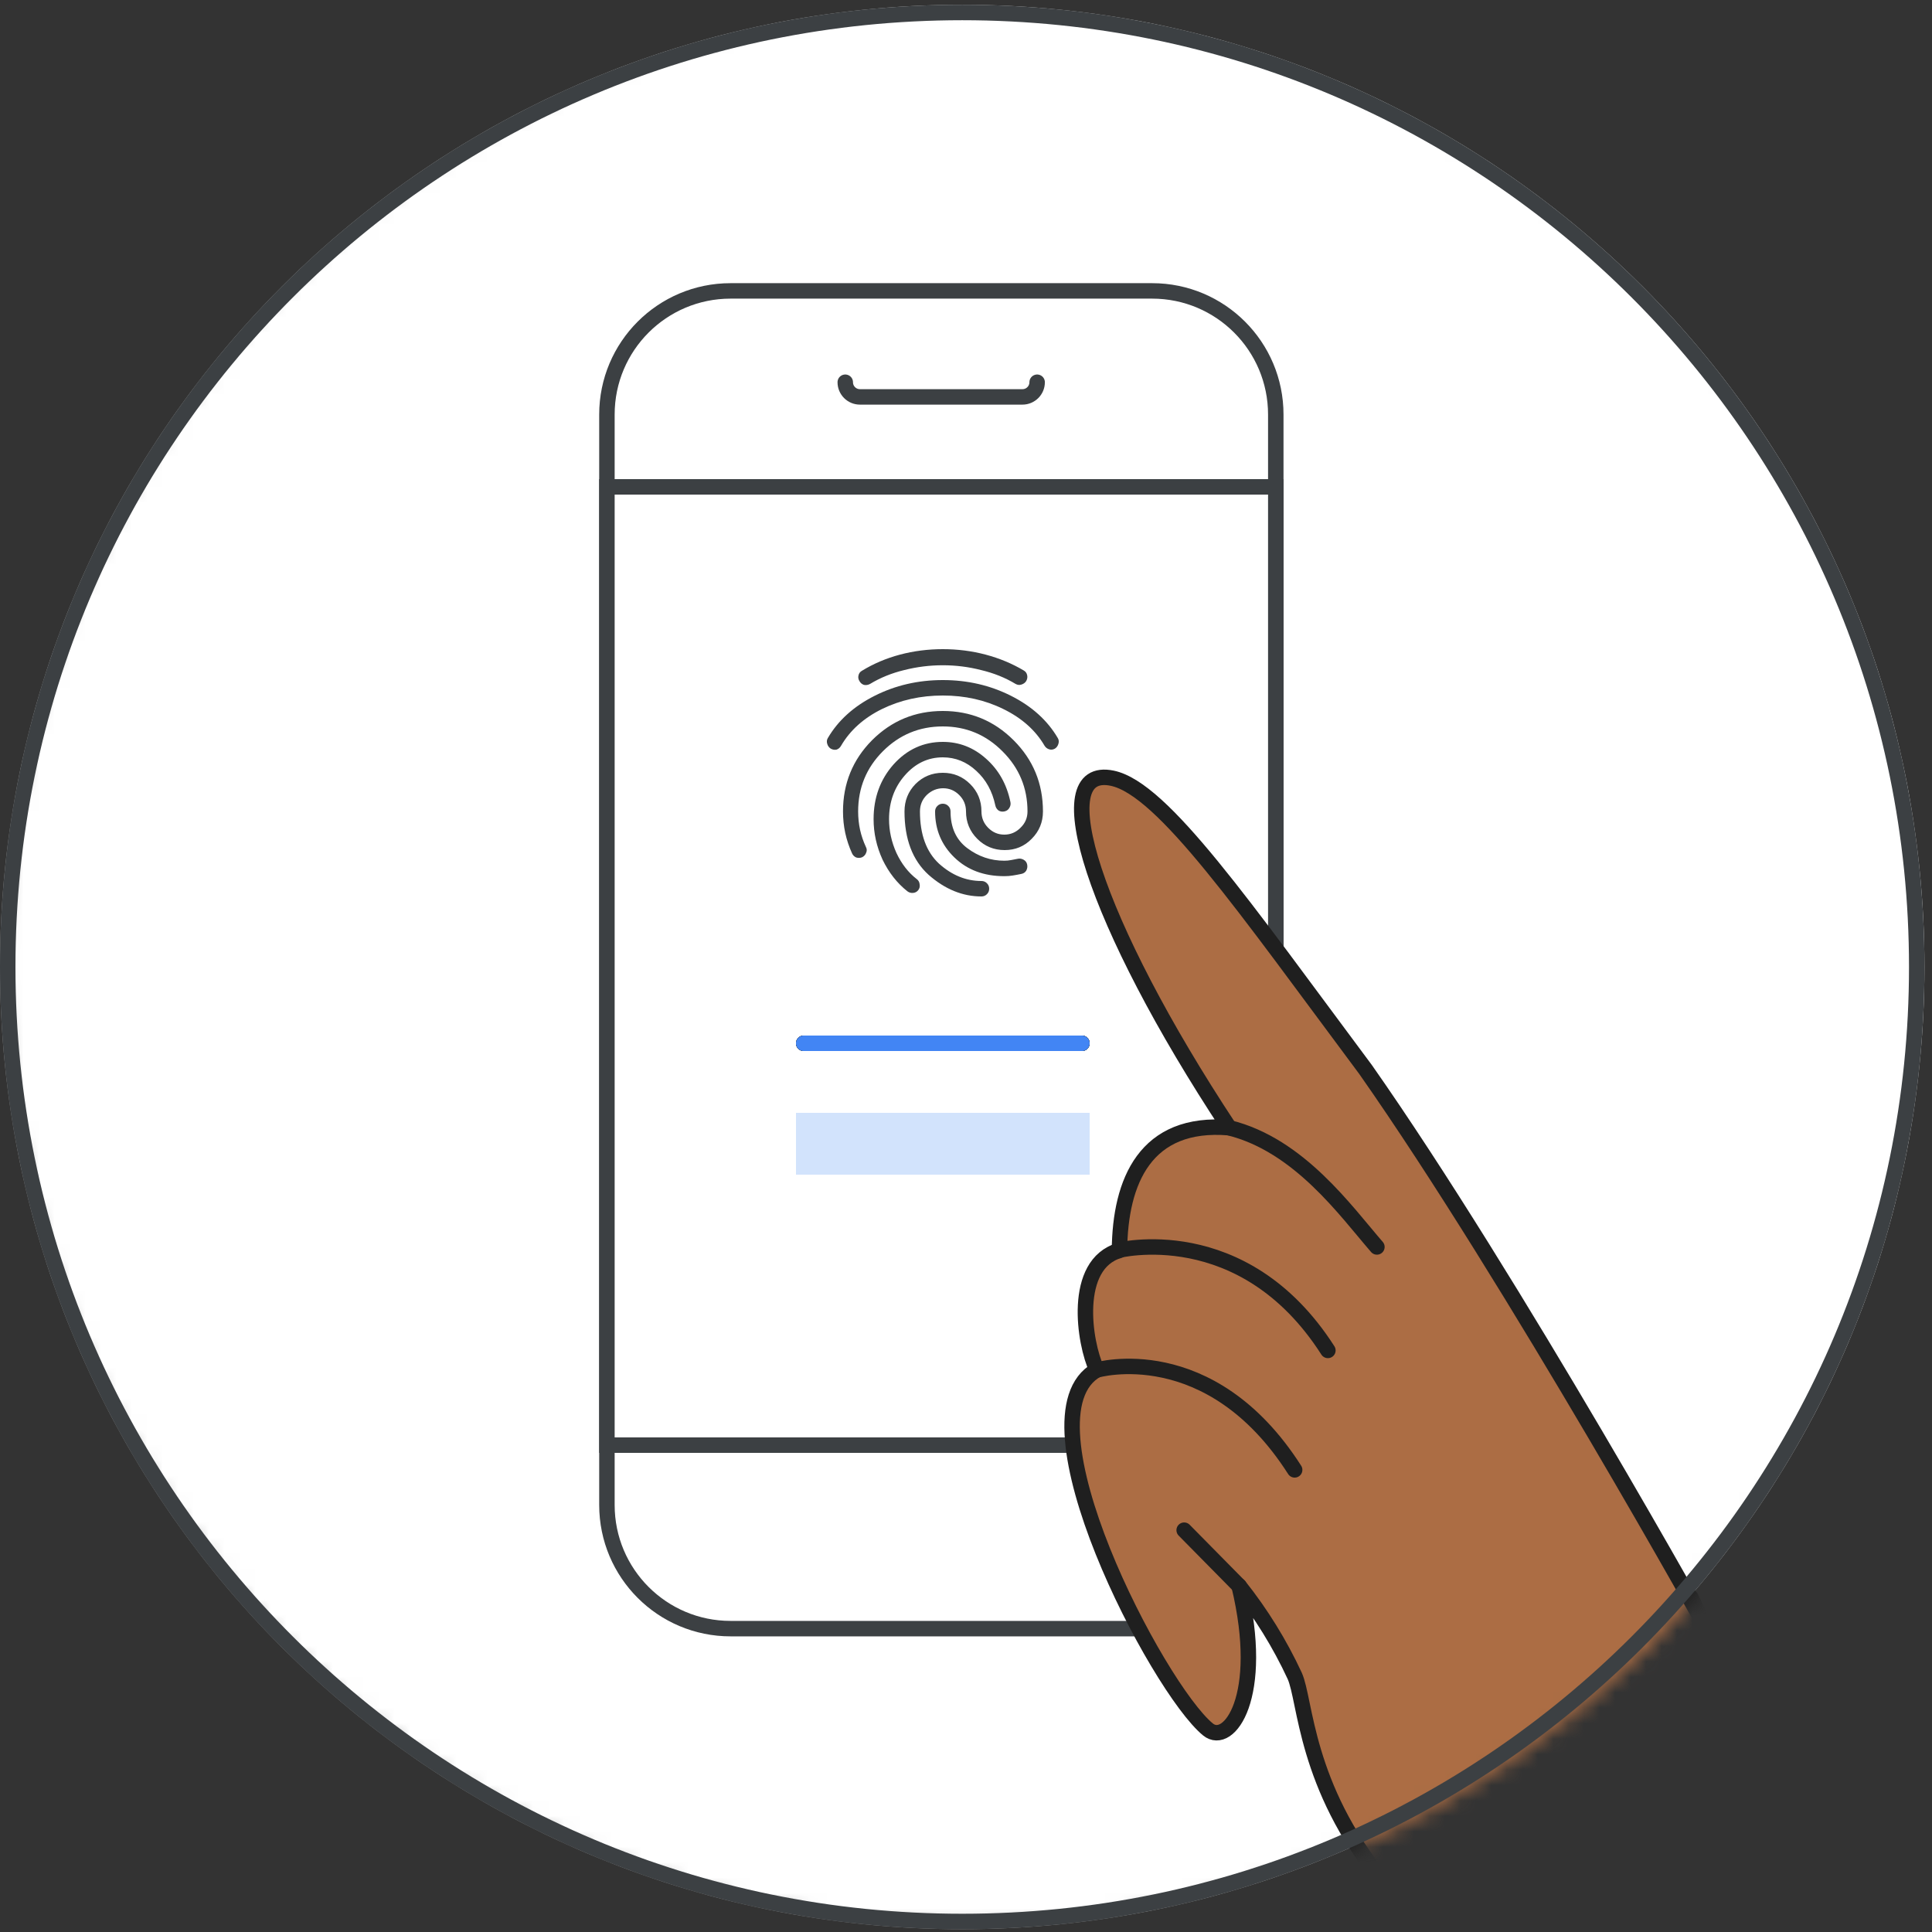 <svg width="125" height="125" viewBox="0 0 125 125" fill="none" xmlns="http://www.w3.org/2000/svg">
<rect x="0" y="0" width="125" height="125" fill="#333333" stroke="none"/>
<g id="passkey-2-step-verification-circle-graphic" clip-path="url(#clip0_1426_982)">
<g id="Group 2306">
<mask id="mask0_1426_982" style="mask-type:luminance" maskUnits="userSpaceOnUse" x="0" y="0" width="126" height="125">
<g id="mask">
<path id="Vector" d="M62.556 124.821C97.103 124.821 125.111 96.879 125.111 62.411C125.111 27.943 97.103 0 62.556 0C28.006 0 0 27.943 0 62.411C0 96.879 28.006 124.821 62.556 124.821Z" fill="white"/>
</g>
</mask>
<g mask="url(#mask0_1426_982)">
<path id="background" d="M62.256 124.82C96.639 124.82 124.512 96.947 124.512 62.564C124.512 28.181 96.639 0.308 62.256 0.308C27.873 0.308 0 28.181 0 62.564C0 96.947 27.873 124.82 62.256 124.82Z" fill="white"/>
<g id="Mobile-device-frame-small-(1)">
<path id="Rectangle" d="M74.543 18.821H47.268C42.849 18.821 39.268 22.402 39.268 26.821V97.372C39.268 101.791 42.849 105.372 47.268 105.372H74.543C78.962 105.372 82.543 101.791 82.543 97.372V26.821C82.543 22.402 78.962 18.821 74.543 18.821Z" fill="white" stroke="#3C4043"/>
<path id="Path" d="M54.688 24.73C54.688 25.254 55.112 25.679 55.636 25.679H66.154C66.678 25.679 67.103 25.254 67.103 24.73" stroke="#3C4043" stroke-linecap="round" stroke-linejoin="round"/>
<path id="Rectangle_2" d="M82.543 31.5H39.268V93.5H82.543V31.5Z" fill="white" stroke="#3C4043"/>
</g>
<path id="fingerprint" d="M61 44C62.597 44 64.069 44.34 65.417 45.021C66.764 45.701 67.771 46.611 68.438 47.75C68.507 47.861 68.521 47.986 68.479 48.125C68.438 48.264 68.361 48.368 68.25 48.438C68.125 48.507 68 48.521 67.875 48.479C67.75 48.438 67.653 48.361 67.583 48.25C67 47.25 66.111 46.458 64.917 45.875C63.736 45.292 62.431 45 61 45C59.569 45 58.257 45.292 57.062 45.875C55.882 46.458 55 47.25 54.417 48.25C54.347 48.375 54.25 48.458 54.125 48.5C54 48.528 53.875 48.507 53.75 48.438C53.639 48.368 53.562 48.264 53.521 48.125C53.479 47.986 53.493 47.861 53.562 47.75C54.229 46.611 55.236 45.701 56.583 45.021C57.931 44.34 59.403 44 61 44ZM61 46C62.792 46 64.319 46.632 65.583 47.896C66.847 49.16 67.479 50.694 67.479 52.5C67.479 53.194 67.236 53.785 66.75 54.271C66.278 54.757 65.694 55 65 55C64.306 55 63.715 54.757 63.229 54.271C62.743 53.785 62.5 53.194 62.5 52.5C62.5 52.083 62.354 51.729 62.062 51.438C61.771 51.146 61.424 51 61.021 51C60.618 51 60.264 51.146 59.958 51.438C59.667 51.729 59.521 52.083 59.521 52.5C59.521 53.986 59.931 55.111 60.75 55.875C61.583 56.625 62.5 57 63.5 57C63.639 57 63.757 57.049 63.854 57.146C63.951 57.243 64 57.361 64 57.5C64 57.639 63.951 57.757 63.854 57.854C63.757 57.951 63.639 58 63.5 58C62.278 58 61.139 57.535 60.083 56.604C59.042 55.66 58.521 54.292 58.521 52.5C58.521 51.806 58.757 51.215 59.229 50.729C59.715 50.243 60.306 50 61 50C61.694 50 62.285 50.243 62.771 50.729C63.257 51.215 63.5 51.806 63.5 52.5C63.5 52.917 63.646 53.271 63.938 53.562C64.229 53.854 64.576 54 64.979 54C65.382 54 65.729 53.854 66.021 53.562C66.326 53.271 66.479 52.917 66.479 52.5C66.479 50.986 65.944 49.694 64.875 48.625C63.806 47.542 62.514 47 61 47C59.486 47 58.194 47.535 57.125 48.604C56.056 49.674 55.521 50.972 55.521 52.5C55.521 52.903 55.562 53.299 55.646 53.688C55.729 54.062 55.854 54.431 56.021 54.792C56.09 54.917 56.097 55.042 56.042 55.167C56 55.292 55.917 55.389 55.792 55.458C55.667 55.514 55.535 55.521 55.396 55.479C55.271 55.424 55.181 55.333 55.125 55.208C54.931 54.778 54.785 54.34 54.688 53.896C54.59 53.438 54.542 52.972 54.542 52.5C54.542 50.694 55.167 49.16 56.417 47.896C57.681 46.632 59.208 46 61 46ZM61 42C61.958 42 62.882 42.118 63.771 42.354C64.66 42.59 65.479 42.931 66.229 43.375C66.354 43.444 66.431 43.549 66.458 43.688C66.486 43.812 66.465 43.938 66.396 44.062C66.326 44.174 66.222 44.25 66.083 44.292C65.958 44.333 65.833 44.319 65.708 44.25C65.042 43.847 64.299 43.549 63.479 43.354C62.674 43.146 61.847 43.042 61 43.042C60.153 43.042 59.319 43.146 58.5 43.354C57.694 43.549 56.958 43.847 56.292 44.25C56.167 44.319 56.035 44.34 55.896 44.312C55.771 44.271 55.674 44.188 55.604 44.062C55.535 43.951 55.514 43.833 55.542 43.708C55.569 43.569 55.646 43.465 55.771 43.396C56.521 42.938 57.34 42.59 58.229 42.354C59.118 42.118 60.042 42 61 42ZM61 48C62.056 48 62.986 48.361 63.792 49.083C64.611 49.806 65.139 50.743 65.375 51.896C65.403 52.035 65.375 52.167 65.292 52.292C65.222 52.403 65.118 52.472 64.979 52.5C64.84 52.528 64.715 52.507 64.604 52.438C64.493 52.354 64.424 52.243 64.396 52.104C64.201 51.188 63.792 50.444 63.167 49.875C62.542 49.292 61.819 49 61 49C60.042 49 59.222 49.389 58.542 50.167C57.861 50.944 57.521 51.889 57.521 53C57.521 53.75 57.681 54.479 58 55.188C58.333 55.896 58.771 56.458 59.312 56.875C59.424 56.958 59.486 57.069 59.5 57.208C59.528 57.347 59.5 57.472 59.417 57.583C59.333 57.694 59.222 57.757 59.083 57.771C58.944 57.785 58.819 57.75 58.708 57.667C58.042 57.139 57.507 56.458 57.104 55.625C56.715 54.778 56.521 53.903 56.521 53C56.521 51.611 56.951 50.431 57.812 49.458C58.688 48.486 59.75 48 61 48ZM61 52C61.139 52 61.257 52.049 61.354 52.146C61.451 52.243 61.5 52.361 61.5 52.5C61.5 53.542 61.861 54.333 62.583 54.875C63.306 55.417 64.104 55.688 64.979 55.688C65.132 55.688 65.278 55.674 65.417 55.646C65.569 55.618 65.715 55.59 65.854 55.562C65.979 55.535 66.104 55.556 66.229 55.625C66.354 55.694 66.431 55.799 66.458 55.938C66.486 56.076 66.465 56.208 66.396 56.333C66.326 56.444 66.222 56.514 66.083 56.542C65.889 56.583 65.701 56.618 65.521 56.646C65.354 56.674 65.174 56.688 64.979 56.688C63.66 56.688 62.583 56.285 61.75 55.479C60.917 54.674 60.5 53.681 60.5 52.5C60.5 52.361 60.549 52.243 60.646 52.146C60.743 52.049 60.861 52 61 52Z" fill="#3C4043"/>
<g id="hand">
<path id="Vector_2" d="M104.774 124.472C103.017 127.918 100.965 130.907 98.89 133.205C95.389 137.085 91.814 138.994 89.479 137.805C86.307 136.186 86.422 129.381 89.447 121.675C89.978 120.335 90.586 118.968 91.285 117.606C96.007 108.345 104.825 100.884 108.634 102.607C109.015 102.784 109.11 103.044 109.406 103.357C110.29 105.284 111.037 106.443 111.058 106.542C111.751 110.423 107.92 118.303 104.774 124.472Z" fill="#1F1F1F" stroke="#1F1F1F" stroke-linecap="round" stroke-linejoin="round"/>
<path id="Vector_3" d="M104.775 124.472C103.307 127.394 101.501 130.134 99.393 132.634C95.996 129.45 92.363 125.726 89.447 121.666C84.423 115.543 84.483 110.006 83.765 108.422C82.801 106.346 81.593 104.392 80.168 102.6C81.895 109.8 79.501 113.003 78.153 111.893C74.896 109.22 65.676 91.586 70.967 88.633C70.139 86.882 69.363 81.792 72.43 80.902C72.466 76.416 74.116 72.503 79.533 72.963C70.755 59.677 67.534 49.418 71.969 50.352C75.24 51.042 80.46 58.612 88.352 69.198C97.871 82.767 110.844 106.066 111.058 106.521C111.752 110.423 107.92 118.303 104.775 124.472Z" fill="#AC6D44" stroke="#1F1F1F" stroke-linecap="round" stroke-linejoin="round"/>
<path id="Vector_4" d="M70.967 88.639C70.967 88.639 78.275 86.516 83.764 95.101" stroke="#1F1F1F" stroke-linecap="round" stroke-linejoin="round"/>
<path id="Vector_5" d="M72.279 80.911C72.279 80.911 80.417 78.788 85.914 87.372" stroke="#1F1F1F" stroke-linecap="round" stroke-linejoin="round"/>
<path id="Vector_6" d="M89.086 80.678C87.089 78.378 84.062 74.09 79.533 72.968" stroke="#1F1F1F" stroke-linecap="round" stroke-linejoin="round"/>
<path id="Vector_7" d="M80.169 102.606L76.615 99.002" stroke="#1F1F1F" stroke-linecap="round" stroke-linejoin="round"/>
<path id="Vector_8" d="M111.061 106.521L119.365 120.25" stroke="#1F1F1F" stroke-linecap="round" stroke-linejoin="round"/>
</g>
<g id="Line 132">
<line x1="52" y1="67.5" x2="70" y2="67.5" stroke="#3C4043" stroke-linecap="round"/>
<line x1="52" y1="67.5" x2="70" y2="67.5" stroke="#3C4043" stroke-linecap="round"/>
<line x1="52" y1="67.5" x2="70" y2="67.5" stroke="#3C4043" stroke-linecap="round"/>
<line x1="52" y1="67.5" x2="70" y2="67.5" stroke="#3C4043" stroke-linecap="round"/>
<line x1="52" y1="67.5" x2="70" y2="67.5" stroke="#4285F4" stroke-linecap="round"/>
</g>
<g id="Line 133">
<line x1="53.5" y1="74" x2="68.5" y2="74" stroke="#3C4043" stroke-width="4" stroke-linecap="square"/>
<line x1="53.5" y1="74" x2="68.5" y2="74" stroke="#3C4043" stroke-width="4" stroke-linecap="square"/>
<line x1="53.5" y1="74" x2="68.5" y2="74" stroke="#3C4043" stroke-width="4" stroke-linecap="square"/>
<line x1="53.5" y1="74" x2="68.5" y2="74" stroke="#3C4043" stroke-width="4" stroke-linecap="square"/>
<line x1="53.5" y1="74" x2="68.5" y2="74" stroke="#D2E3FC" stroke-width="4" stroke-linecap="square"/>
</g>
</g>
</g>
<path id="border" d="M124.012 62.564C124.012 96.671 96.362 124.32 62.256 124.32C28.149 124.32 0.5 96.671 0.5 62.564C0.5 28.457 28.149 0.808 62.256 0.808C96.362 0.808 124.012 28.457 124.012 62.564Z" stroke="#3C4043"/>
</g>
<defs>
<clipPath id="clip0_1426_982">
<rect width="125" height="125" fill="white"/>
</clipPath>
</defs>
</svg>
